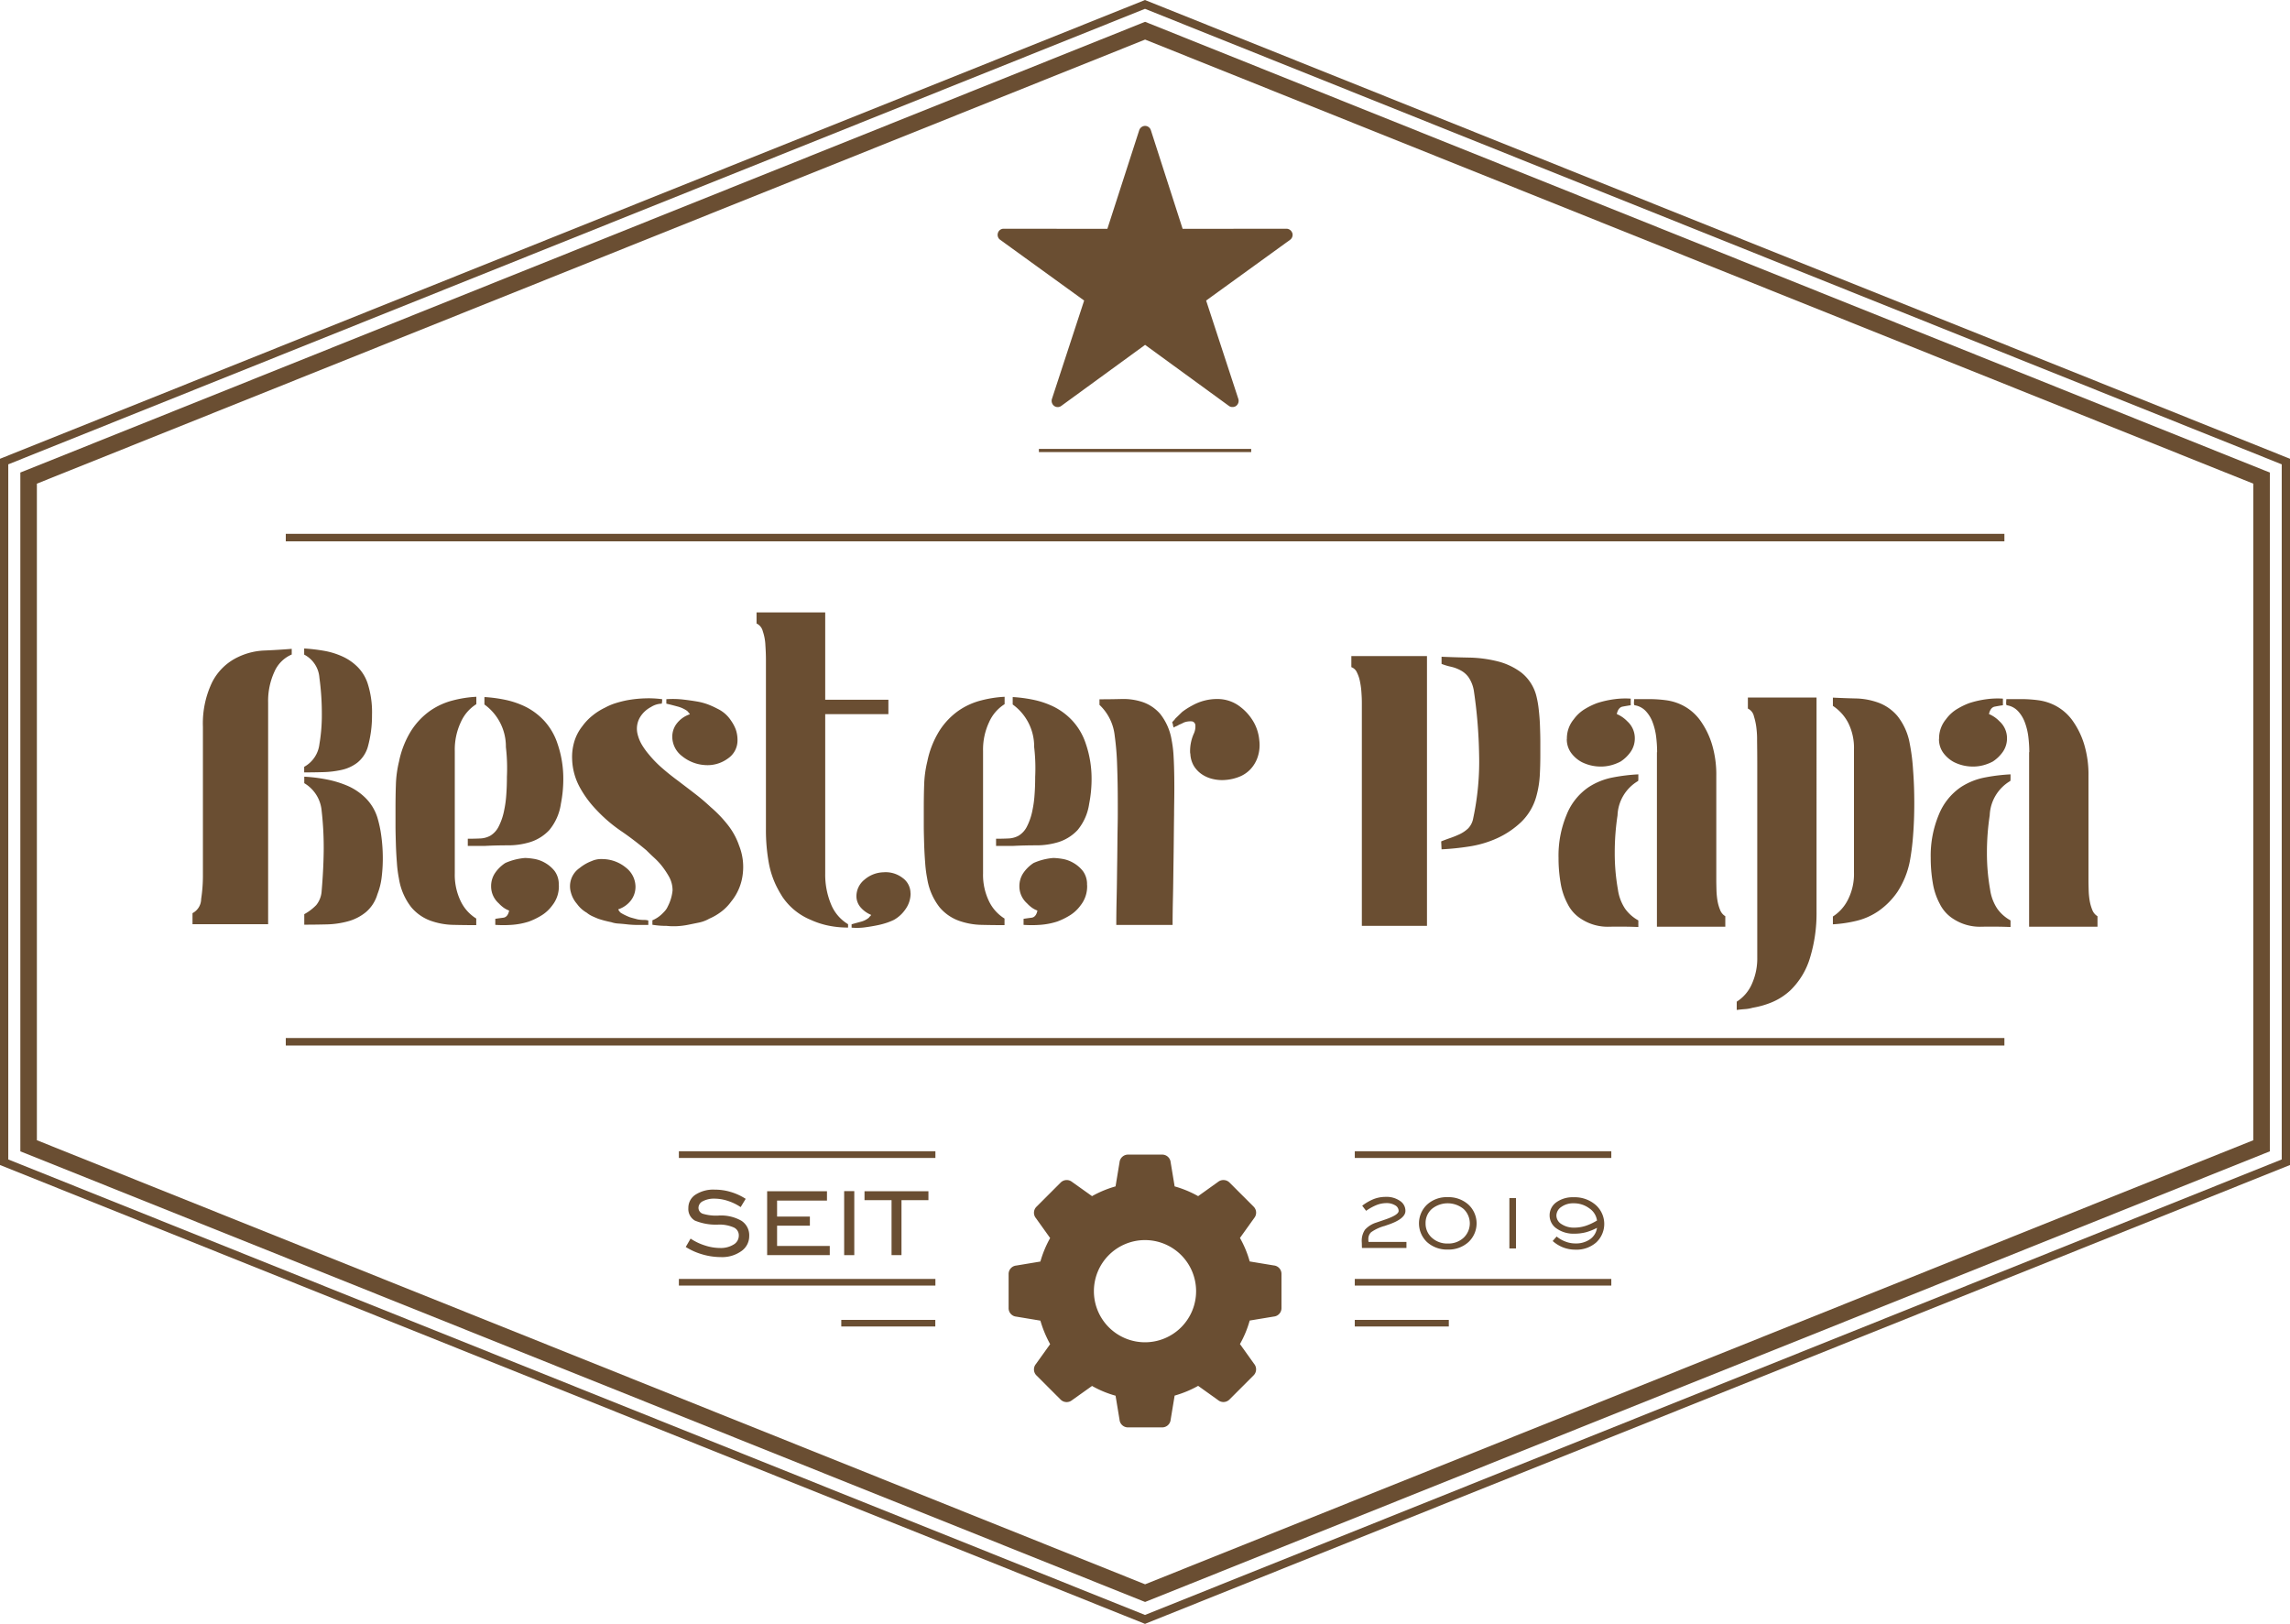 <svg xmlns="http://www.w3.org/2000/svg" width="246.48" height="174.79" viewBox="0 0 246.48 174.79">
  <g id="Ebene_x0020_1" transform="translate(0.01)">
    <path id="Pfad_264" data-name="Pfad 264" d="M30.75,57.46H215.73v.81H30.75Z" fill="#6a4e32"/>
    <path id="Pfad_265" data-name="Pfad 265" d="M30.75,111.73H215.73v.81H30.75Z" fill="#6a4e32"/>
    <path id="Pfad_266" data-name="Pfad 266" d="M111.81,48.66h22.85v-.34H111.81Z" fill="#6a4e32"/>
    <path id="Pfad_267" data-name="Pfad 267" d="M139.08,25.08a.663.663,0,0,0-.63-.46l-11.17.01-3.42-10.62a.664.664,0,0,0-.62-.46.686.686,0,0,0-.63.46l-3.43,10.62-11.15-.01a.634.634,0,0,0-.63.46.65.65,0,0,0,.24.73l9.04,6.54-3.47,10.6a.686.686,0,0,0,.24.74.645.645,0,0,0,.77,0l9.02-6.57,9.02,6.57a.625.625,0,0,0,.39.12.64.64,0,0,0,.39-.12.686.686,0,0,0,.24-.74l-3.47-10.6,9.04-6.54a.671.671,0,0,0,.24-.73Z" fill="#6a4e32" fill-rule="evenodd"/>
    <path id="Pfad_268" data-name="Pfad 268" d="M123.4.07l122.79,49.2.28.11V125.4l-.28.11L123.4,174.72l-.17.07-.17-.07L.27,125.51l-.28-.11V49.38l.28-.11L123.06.07l.17-.07.17.07ZM245.58,49.98h0L123.23.95.88,49.98V124.8l122.35,49.03L245.58,124.8V49.98Z" fill="#6a4e32"/>
    <path id="Pfad_269" data-name="Pfad 269" d="M123.57,2.48,243.74,50.64l.56.22v73.07l-.56.22L123.57,172.3l-.33.13-.33-.13L2.74,124.15l-.56-.22V50.86l.56-.22L122.91,2.48l.33-.13.33.13ZM242.52,52.06h0L123.24,4.26,3.96,52.06v70.67l119.28,47.8,119.28-47.8V52.06Z" fill="#6a4e32"/>
    <path id="Pfad_270" data-name="Pfad 270" d="M31.39,70.45a3.553,3.553,0,0,0-1.87,1.87,7.5,7.5,0,0,0-.67,3.3V99.48H20.71V98.29a1.728,1.728,0,0,0,.93-1.52,16.522,16.522,0,0,0,.19-2.41V78.23a10.225,10.225,0,0,1,.99-4.79,5.975,5.975,0,0,1,2.78-2.71,7.212,7.212,0,0,1,2.84-.71c.97-.04,1.95-.1,2.95-.18v.6ZM32.73,83.6a17.151,17.151,0,0,1,2.43.3,11.017,11.017,0,0,1,2.3.71,6.332,6.332,0,0,1,1.9,1.31A5.133,5.133,0,0,1,40.61,88a12.572,12.572,0,0,1,.41,1.9,17.5,17.5,0,0,1,.17,2.2,16.493,16.493,0,0,1-.11,2.23,7.376,7.376,0,0,1-.47,1.93,3.991,3.991,0,0,1-1.25,1.93,5.147,5.147,0,0,1-1.92.98,9.468,9.468,0,0,1-2.31.33c-.82.02-1.62.03-2.39.03V98.4a5.423,5.423,0,0,0,1.29-.98,2.659,2.659,0,0,0,.58-1.52c.12-1.39.2-2.8.22-4.22a34.76,34.76,0,0,0-.22-4.4,3.826,3.826,0,0,0-1.87-2.98v-.71Zm0-13.8a19.345,19.345,0,0,1,2.07.24,8.146,8.146,0,0,1,2,.6,5.552,5.552,0,0,1,1.66,1.13,4.515,4.515,0,0,1,1.1,1.79,10.081,10.081,0,0,1,.47,3.39,12.477,12.477,0,0,1-.47,3.51,3.415,3.415,0,0,1-1.12,1.64,4.3,4.3,0,0,1-1.68.77,10.316,10.316,0,0,1-1.98.24c-.7.02-1.38.03-2.05.03v-.6a3.215,3.215,0,0,0,1.64-2.44,18.682,18.682,0,0,0,.26-3.27,28.248,28.248,0,0,0-.26-3.87,3.045,3.045,0,0,0-1.64-2.5v-.65Z" fill="#6a4e32"/>
    <path id="_1" d="M52.15,75.03a15.174,15.174,0,0,1,2.24.3,9.278,9.278,0,0,1,2.22.77,7.03,7.03,0,0,1,1.96,1.49,6.748,6.748,0,0,1,1.42,2.44,11.532,11.532,0,0,1,.63,3.75,13.784,13.784,0,0,1-.26,2.74,5.69,5.69,0,0,1-1.25,2.83,4.8,4.8,0,0,1-2.02,1.28,8.024,8.024,0,0,1-2.43.36c-.86,0-1.67.02-2.45.06H50.34v-.77c.47,0,.91-.01,1.33-.03a2.465,2.465,0,0,0,1.1-.3,2.41,2.41,0,0,0,.86-.92,6.613,6.613,0,0,0,.63-1.84,11.414,11.414,0,0,0,.22-1.61c.05-.63.07-1.29.07-1.96a19.615,19.615,0,0,0-.11-3.21,5.563,5.563,0,0,0-2.31-4.58v-.77Zm-.9.77a4.385,4.385,0,0,0-1.66,1.93,6.959,6.959,0,0,0-.65,3.12V94a6.522,6.522,0,0,0,.65,3.03,4.473,4.473,0,0,0,1.66,1.84v.71c-.8,0-1.62-.01-2.48-.03a7.705,7.705,0,0,1-2.45-.45,4.909,4.909,0,0,1-2.05-1.43,6.687,6.687,0,0,1-1.34-3.09,13.413,13.413,0,0,1-.22-1.7c-.05-.65-.09-1.33-.11-2.02s-.04-1.37-.04-2.02v-1.7c0-.91.01-1.8.04-2.65a12.031,12.031,0,0,1,.34-2.53,9.958,9.958,0,0,1,1.34-3.36,7.746,7.746,0,0,1,2.03-2.11,7.6,7.6,0,0,1,2.43-1.1A12.646,12.646,0,0,1,51.26,75v.77Zm8.89,19.46a3.285,3.285,0,0,1-.71,2.2,4.061,4.061,0,0,1-1.25,1.13,7.59,7.59,0,0,1-1.25.6,7.7,7.7,0,0,1-1.89.36,12.606,12.606,0,0,1-1.74,0V98.9c.25-.04.54-.08.86-.12s.54-.3.63-.77a2.465,2.465,0,0,1-.62-.33,3.631,3.631,0,0,1-.5-.45,2.441,2.441,0,0,1-.82-1.84,2.523,2.523,0,0,1,.41-1.4,3.919,3.919,0,0,1,1.12-1.1,6.518,6.518,0,0,1,2.13-.54,6.926,6.926,0,0,1,.91.09,3.5,3.5,0,0,1,1.21.42,3.56,3.56,0,0,1,1.05.89,2.372,2.372,0,0,1,.45,1.52Z" fill="#6a4e32"/>
    <path id="_2" d="M70.18,99.07a3.321,3.321,0,0,0,1.08-.71c.12-.12.24-.24.34-.36a1.754,1.754,0,0,0,.26-.42,4.806,4.806,0,0,0,.52-1.73,3.025,3.025,0,0,0-.35-1.43,9.1,9.1,0,0,0-.88-1.31,8.009,8.009,0,0,0-.8-.83c-.26-.24-.53-.5-.8-.77-.9-.75-1.81-1.45-2.74-2.08a15.841,15.841,0,0,1-2.63-2.26,11.362,11.362,0,0,1-1.81-2.47,6.756,6.756,0,0,1-.8-3,5.773,5.773,0,0,1,.21-1.79,4.9,4.9,0,0,1,.88-1.73,5.955,5.955,0,0,1,1.18-1.22,6.765,6.765,0,0,1,1.29-.8,6.274,6.274,0,0,1,1.14-.48,11.992,11.992,0,0,1,1.18-.3,12.907,12.907,0,0,1,1.96-.21,10.976,10.976,0,0,1,1.85.09,2.093,2.093,0,0,1-.04.48,2.265,2.265,0,0,0-1.16.36,3.018,3.018,0,0,0-1.18,1.1,2.418,2.418,0,0,0-.28,1.76,4.166,4.166,0,0,0,.47,1.19,7.937,7.937,0,0,0,.77,1.07,12.02,12.02,0,0,0,1.46,1.49c.55.48,1.12.93,1.72,1.37.57.44,1.16.88,1.75,1.34a21.74,21.74,0,0,1,1.72,1.46,13.432,13.432,0,0,1,1.85,1.93,7.581,7.581,0,0,1,1.21,2.23,6.2,6.2,0,0,1,.39,3,5.685,5.685,0,0,1-1.25,3,5.132,5.132,0,0,1-1.08,1.1,6.013,6.013,0,0,1-1.27.74,3.786,3.786,0,0,1-1.1.42c-.39.08-.78.16-1.18.24a8.106,8.106,0,0,1-1.18.15,7.175,7.175,0,0,1-1.14-.03c-.27,0-.54-.01-.78-.03s-.5-.05-.75-.09v-.48Zm-5.3-6.6a4.011,4.011,0,0,1,2.48.92,2.628,2.628,0,0,1,1.03,2.05,2.411,2.411,0,0,1-.5,1.49,2.853,2.853,0,0,1-1.36.95,1.071,1.071,0,0,0,.26.36,4.137,4.137,0,0,0,.43.24q.24.12.54.24c.12.04.26.08.41.12l.45.12a3.657,3.657,0,0,0,.65.06,1.659,1.659,0,0,1,.5.06v.48h-1.1a10.6,10.6,0,0,1-1.14-.06c-.35-.04-.67-.07-.97-.09a2.843,2.843,0,0,1-.78-.15,11.829,11.829,0,0,1-1.38-.36q-.3-.12-.63-.27a2.752,2.752,0,0,1-.63-.39,3.3,3.3,0,0,1-1.05-.95,3.043,3.043,0,0,1-.65-1.22,2.383,2.383,0,0,1,.95-2.65,4.638,4.638,0,0,1,1.29-.74,2.557,2.557,0,0,1,1.21-.21ZM79.37,79.68a2.343,2.343,0,0,1-1.03,1.96,3.7,3.7,0,0,1-2.48.71,4.318,4.318,0,0,1-2.48-.98,2.628,2.628,0,0,1-1.03-2.05,2.313,2.313,0,0,1,.52-1.49,2.961,2.961,0,0,1,1.38-.95,2.749,2.749,0,0,0-.3-.36,3.259,3.259,0,0,0-1.06-.48c-.44-.12-.83-.22-1.18-.3v-.48a9.967,9.967,0,0,1,1.74.03c.54.06,1.04.13,1.51.21a6.47,6.47,0,0,1,1.25.33,9.159,9.159,0,0,1,.99.45,3.6,3.6,0,0,1,1.49,1.31,4.262,4.262,0,0,1,.49.92,3.439,3.439,0,0,1,.19,1.16Z" fill="#6a4e32"/>
    <path id="_3" d="M91.28,99.84a10.412,10.412,0,0,1-1.98-.18,8.833,8.833,0,0,1-2.05-.65,6.793,6.793,0,0,1-3.06-2.5c-.12-.2-.24-.39-.34-.57s-.2-.37-.3-.57a9.6,9.6,0,0,1-.78-2.32,19.679,19.679,0,0,1-.34-3.81V70.98c0-.44-.02-.95-.06-1.55a5.27,5.27,0,0,0-.28-1.49,1.241,1.241,0,0,0-.67-.83V65.92h7.39v9.4h6.8v1.55h-6.8v17.2a8.289,8.289,0,0,0,.63,3.27,4.453,4.453,0,0,0,1.83,2.14v.36ZM98,96.15a2.929,2.929,0,0,1-.56,1.73,3.7,3.7,0,0,1-1.23,1.13,7,7,0,0,1-.82.33,8.821,8.821,0,0,1-1.05.27c-.4.08-.82.15-1.27.21a6.67,6.67,0,0,1-1.42.03v-.36c.27-.08.6-.17.97-.27a2.24,2.24,0,0,0,.9-.45.4.4,0,0,1,.13-.15.215.215,0,0,0,.09-.15,2.957,2.957,0,0,1-1.14-.83,1.835,1.835,0,0,1-.43-1.19,2.287,2.287,0,0,1,.86-1.76,3.269,3.269,0,0,1,2.05-.8,2.991,2.991,0,0,1,2.05.6,2.022,2.022,0,0,1,.86,1.67Z" fill="#6a4e32"/>
    <path id="_4" d="M109.01,75.03a15.174,15.174,0,0,1,2.24.3,9.278,9.278,0,0,1,2.22.77,7.03,7.03,0,0,1,1.96,1.49,6.748,6.748,0,0,1,1.42,2.44,11.532,11.532,0,0,1,.63,3.75,13.783,13.783,0,0,1-.26,2.74,5.69,5.69,0,0,1-1.25,2.83,4.8,4.8,0,0,1-2.02,1.28,8.024,8.024,0,0,1-2.43.36c-.86,0-1.67.02-2.45.06H107.2v-.77c.47,0,.91-.01,1.33-.03a2.465,2.465,0,0,0,1.1-.3,2.41,2.41,0,0,0,.86-.92,6.613,6.613,0,0,0,.63-1.84,11.414,11.414,0,0,0,.22-1.61c.05-.63.07-1.29.07-1.96a19.614,19.614,0,0,0-.11-3.21,5.563,5.563,0,0,0-2.31-4.58v-.77Zm-.9.77a4.385,4.385,0,0,0-1.66,1.93,6.959,6.959,0,0,0-.65,3.12V94a6.522,6.522,0,0,0,.65,3.03,4.473,4.473,0,0,0,1.66,1.84v.71c-.8,0-1.62-.01-2.48-.03a7.705,7.705,0,0,1-2.45-.45,4.909,4.909,0,0,1-2.05-1.43,6.687,6.687,0,0,1-1.34-3.09,13.413,13.413,0,0,1-.22-1.7c-.05-.65-.09-1.33-.11-2.02s-.04-1.37-.04-2.02v-1.7c0-.91.01-1.8.04-2.65a12.031,12.031,0,0,1,.34-2.53,9.958,9.958,0,0,1,1.34-3.36,7.746,7.746,0,0,1,2.03-2.11,7.6,7.6,0,0,1,2.43-1.1,12.646,12.646,0,0,1,2.52-.39v.77ZM117,95.26a3.285,3.285,0,0,1-.71,2.2,4.061,4.061,0,0,1-1.25,1.13,7.59,7.59,0,0,1-1.25.6,7.7,7.7,0,0,1-1.89.36,12.606,12.606,0,0,1-1.74,0V98.9c.25-.04.54-.08.86-.12s.54-.3.63-.77a2.465,2.465,0,0,1-.62-.33,3.63,3.63,0,0,1-.5-.45,2.441,2.441,0,0,1-.82-1.84,2.523,2.523,0,0,1,.41-1.4,3.919,3.919,0,0,1,1.12-1.1,6.518,6.518,0,0,1,2.13-.54,6.926,6.926,0,0,1,.91.09,3.5,3.5,0,0,1,1.21.42,3.56,3.56,0,0,1,1.05.89,2.372,2.372,0,0,1,.45,1.52Z" fill="#6a4e32"/>
    <path id="_5" d="M128.09,81.1a4.641,4.641,0,0,1,.37-2.08,1.871,1.871,0,0,0,.19-.98.451.451,0,0,0-.34-.39,1.982,1.982,0,0,0-.9.12c-.07.04-.16.08-.24.12s-.18.08-.28.12a1.325,1.325,0,0,1-.28.15,1.324,1.324,0,0,0-.28.15.618.618,0,0,1-.09-.27.618.618,0,0,0-.09-.27,1.2,1.2,0,0,1,.17-.21,1.2,1.2,0,0,0,.17-.21c.12-.12.25-.24.37-.36s.25-.24.37-.36a7.721,7.721,0,0,1,1.12-.71,5.447,5.447,0,0,1,2.73-.68,3.972,3.972,0,0,1,2.43.86,5.484,5.484,0,0,1,1.46,1.7,4.851,4.851,0,0,1,.56,1.87,4.093,4.093,0,0,1-.17,1.81,3.574,3.574,0,0,1-.8,1.34,3.366,3.366,0,0,1-1.21.8,5.031,5.031,0,0,1-1.44.33,4.31,4.31,0,0,1-1.34-.09,3.535,3.535,0,0,1-1.21-.51,2.974,2.974,0,0,1-.88-.92,2.838,2.838,0,0,1-.37-1.34Zm-7.95,18.45c0-.71.01-1.73.04-3.03s.04-2.61.06-3.9.02-2.42.04-3.39.02-1.48.02-1.52V86.46c0-1.39-.02-2.75-.07-4.08a29.381,29.381,0,0,0-.26-3.18,5.323,5.323,0,0,0-1.64-3.33v-.6q1.155,0,2.37-.03a6.561,6.561,0,0,1,2.28.33,4.368,4.368,0,0,1,1.89,1.28,6.118,6.118,0,0,1,1.23,2.83,12.269,12.269,0,0,1,.21,1.79c.04.71.06,1.45.07,2.2s.01,1.5,0,2.23-.02,1.34-.02,1.81c0,.04-.01.56-.02,1.55s-.02,2.13-.04,3.42-.03,2.59-.06,3.9-.04,2.3-.04,2.98h-6.05Z" fill="#6a4e32"/>
    <path id="_6" d="M146.57,99.66V75.68c0-.32-.01-.67-.04-1.07a8.069,8.069,0,0,0-.15-1.19,3.738,3.738,0,0,0-.34-1.04,1.038,1.038,0,0,0-.6-.57V70.62h8.14V99.66h-7.02Zm8.55-9.1c.3-.12.62-.24.97-.36a10.113,10.113,0,0,0,1.03-.42,3.519,3.519,0,0,0,.9-.62,2.114,2.114,0,0,0,.54-1.1,29.179,29.179,0,0,0,.63-6.87,52.4,52.4,0,0,0-.56-6.81,3.62,3.62,0,0,0-.56-1.46,2.468,2.468,0,0,0-.88-.77,4.033,4.033,0,0,0-1.05-.39,6.41,6.41,0,0,1-.99-.3v-.77c.9.04,1.87.07,2.93.09a13.674,13.674,0,0,1,3.04.39,7.119,7.119,0,0,1,2.61,1.22,4.686,4.686,0,0,1,1.64,2.59,10.623,10.623,0,0,1,.24,1.4c.06.54.11,1.1.13,1.7s.04,1.18.04,1.76V81.3c0,.75-.02,1.49-.06,2.2a10.614,10.614,0,0,1-.35,2.14,6.1,6.1,0,0,1-1.64,2.83,9.443,9.443,0,0,1-2.61,1.76,11.431,11.431,0,0,1-3.04.89,28.018,28.018,0,0,1-2.93.3l-.04-.83Z" fill="#6a4e32"/>
    <path id="_7" d="M178.35,80.98a13.845,13.845,0,0,0-.11-1.73,6.768,6.768,0,0,0-.39-1.55,3.56,3.56,0,0,0-.75-1.19,2.061,2.061,0,0,0-1.18-.6q-.075-.06-.06-.33c.01-.18.02-.29.02-.33h1.62a13.833,13.833,0,0,1,1.8.12,5.555,5.555,0,0,1,1.98.65,5.31,5.31,0,0,1,1.75,1.58,8.824,8.824,0,0,1,1.22,2.5,11.261,11.261,0,0,1,.47,3.42V94.76c0,.32.01.67.02,1.07a8.015,8.015,0,0,0,.11,1.13,4.678,4.678,0,0,0,.28.98,1.357,1.357,0,0,0,.56.68v1.13h-7.36V80.95Zm-9.71-1.43a3.212,3.212,0,0,1,.75-2.14,4.061,4.061,0,0,1,1.25-1.13,7.59,7.59,0,0,1,1.25-.6,10.288,10.288,0,0,1,1.87-.42,8.732,8.732,0,0,1,1.75-.06v.71c-.27.04-.57.09-.88.15s-.52.33-.62.8a3.361,3.361,0,0,1,1.12.77,2.441,2.441,0,0,1,.82,1.84,2.523,2.523,0,0,1-.41,1.4,3.919,3.919,0,0,1-1.12,1.1,4.862,4.862,0,0,1-.99.39,4.241,4.241,0,0,1-1.14.15,4.542,4.542,0,0,1-2.05-.48,3.424,3.424,0,0,1-1.18-1.04,2.488,2.488,0,0,1-.43-1.46Zm5.45,8.21a26.6,26.6,0,0,0-.3,4.02,22.192,22.192,0,0,0,.34,3.96,4.974,4.974,0,0,0,.78,2.08,4.279,4.279,0,0,0,1.42,1.25v.71c-1-.04-2.04-.05-3.14-.03a5.215,5.215,0,0,1-2.95-.8,4.026,4.026,0,0,1-1.53-1.67,7.152,7.152,0,0,1-.75-2.26,15.805,15.805,0,0,1-.22-2.68,11.412,11.412,0,0,1,.88-4.67,6.471,6.471,0,0,1,2.37-2.95,7.225,7.225,0,0,1,2.61-1.04,19.316,19.316,0,0,1,2.73-.33v.42c0,.2-.01.3-.04.3A4.494,4.494,0,0,0,174.09,87.76Z" fill="#6a4e32"/>
    <path id="_8" d="M197.27,98.65a4.569,4.569,0,0,0,1.62-1.81,6.123,6.123,0,0,0,.65-2.95V80.68a6.026,6.026,0,0,0-.63-2.89,4.883,4.883,0,0,0-1.64-1.81v-.89q1.2.06,2.46.09a7.584,7.584,0,0,1,2.43.45,4.909,4.909,0,0,1,2.05,1.43,6.624,6.624,0,0,1,1.34,3.03,21.147,21.147,0,0,1,.35,2.8c.09,1.15.13,2.33.13,3.54s-.04,2.38-.13,3.51a25.447,25.447,0,0,1-.35,2.77,9.292,9.292,0,0,1-1.34,3.3,8.078,8.078,0,0,1-2.03,2.05,7.115,7.115,0,0,1-2.43,1.07,14.135,14.135,0,0,1-2.48.36v-.83Zm-10.34,9.16a4.275,4.275,0,0,0,1.62-1.9,6.673,6.673,0,0,0,.58-2.86V82.37c0-1.05-.01-1.93-.02-2.65a9.482,9.482,0,0,0-.06-1.25,6.793,6.793,0,0,0-.28-1.37,1.194,1.194,0,0,0-.65-.83V75.08h7.39V98.17a16.255,16.255,0,0,1-.69,4.88,8.1,8.1,0,0,1-2.15,3.57,6.805,6.805,0,0,1-1.94,1.25,9.436,9.436,0,0,1-2.09.6,3.89,3.89,0,0,1-.84.15c-.29.02-.58.05-.88.09v-.89Z" fill="#6a4e32"/>
    <path id="_9" d="M218.41,80.98a13.845,13.845,0,0,0-.11-1.73,6.768,6.768,0,0,0-.39-1.55,3.56,3.56,0,0,0-.75-1.19,2.061,2.061,0,0,0-1.18-.6q-.075-.06-.06-.33c.01-.18.02-.29.02-.33h1.62a13.95,13.95,0,0,1,1.8.12,5.555,5.555,0,0,1,1.98.65,5.31,5.31,0,0,1,1.75,1.58,8.824,8.824,0,0,1,1.22,2.5,11.261,11.261,0,0,1,.47,3.42V94.76c0,.32.01.67.02,1.07a8.015,8.015,0,0,0,.11,1.13,4.678,4.678,0,0,0,.28.98,1.357,1.357,0,0,0,.56.68v1.13h-7.36V80.95Zm-9.71-1.43a3.212,3.212,0,0,1,.75-2.14,4.061,4.061,0,0,1,1.25-1.13,7.59,7.59,0,0,1,1.25-.6,10.288,10.288,0,0,1,1.87-.42,8.732,8.732,0,0,1,1.75-.06v.71c-.27.04-.57.09-.88.15s-.52.33-.62.8a3.361,3.361,0,0,1,1.12.77,2.441,2.441,0,0,1,.82,1.84,2.523,2.523,0,0,1-.41,1.4,3.919,3.919,0,0,1-1.12,1.1,4.862,4.862,0,0,1-.99.39,4.241,4.241,0,0,1-1.14.15,4.542,4.542,0,0,1-2.05-.48,3.424,3.424,0,0,1-1.18-1.04,2.488,2.488,0,0,1-.43-1.46Zm5.45,8.21a26.6,26.6,0,0,0-.3,4.02,22.192,22.192,0,0,0,.34,3.96,4.974,4.974,0,0,0,.78,2.08,4.279,4.279,0,0,0,1.42,1.25v.71c-1-.04-2.04-.05-3.14-.03a5.215,5.215,0,0,1-2.95-.8,4.026,4.026,0,0,1-1.53-1.67,7.152,7.152,0,0,1-.75-2.26,15.805,15.805,0,0,1-.22-2.68,11.412,11.412,0,0,1,.88-4.67,6.535,6.535,0,0,1,2.37-2.95,7.225,7.225,0,0,1,2.61-1.04,19.316,19.316,0,0,1,2.73-.33v.42c0,.2-.01.3-.04.3A4.494,4.494,0,0,0,214.15,87.76Z" fill="#6a4e32"/>
    <path id="_10" d="M31.39,70.45a3.553,3.553,0,0,0-1.87,1.87,7.5,7.5,0,0,0-.67,3.3V99.48H20.71V98.29a1.728,1.728,0,0,0,.93-1.52,16.522,16.522,0,0,0,.19-2.41V78.23a10.225,10.225,0,0,1,.99-4.79,5.975,5.975,0,0,1,2.78-2.71,7.212,7.212,0,0,1,2.84-.71c.97-.04,1.95-.1,2.95-.18v.6ZM32.73,83.6a17.151,17.151,0,0,1,2.43.3,11.017,11.017,0,0,1,2.3.71,6.332,6.332,0,0,1,1.9,1.31A5.133,5.133,0,0,1,40.61,88a12.572,12.572,0,0,1,.41,1.9,17.5,17.5,0,0,1,.17,2.2,16.493,16.493,0,0,1-.11,2.23,7.376,7.376,0,0,1-.47,1.93,3.991,3.991,0,0,1-1.25,1.93,5.147,5.147,0,0,1-1.92.98,9.468,9.468,0,0,1-2.31.33c-.82.02-1.62.03-2.39.03V98.4a5.423,5.423,0,0,0,1.29-.98,2.659,2.659,0,0,0,.58-1.52c.12-1.39.2-2.8.22-4.22a34.76,34.76,0,0,0-.22-4.4,3.826,3.826,0,0,0-1.87-2.98v-.71Zm0-13.8a19.345,19.345,0,0,1,2.07.24,8.146,8.146,0,0,1,2,.6,5.552,5.552,0,0,1,1.66,1.13,4.515,4.515,0,0,1,1.1,1.79,10.081,10.081,0,0,1,.47,3.39,12.477,12.477,0,0,1-.47,3.51,3.415,3.415,0,0,1-1.12,1.64,4.3,4.3,0,0,1-1.68.77,10.316,10.316,0,0,1-1.98.24c-.7.02-1.38.03-2.05.03v-.6a3.215,3.215,0,0,0,1.64-2.44,18.682,18.682,0,0,0,.26-3.27,28.248,28.248,0,0,0-.26-3.87,3.045,3.045,0,0,0-1.64-2.5v-.65Z" fill="none" stroke="#6a4e32" stroke-miterlimit="22.926" stroke-width="0"/>
    <path id="_11" d="M52.15,75.03a15.174,15.174,0,0,1,2.24.3,9.278,9.278,0,0,1,2.22.77,7.03,7.03,0,0,1,1.96,1.49,6.748,6.748,0,0,1,1.42,2.44,11.532,11.532,0,0,1,.63,3.75,13.784,13.784,0,0,1-.26,2.74,5.69,5.69,0,0,1-1.25,2.83,4.8,4.8,0,0,1-2.02,1.28,8.024,8.024,0,0,1-2.43.36c-.86,0-1.67.02-2.45.06H50.34v-.77c.47,0,.91-.01,1.33-.03a2.465,2.465,0,0,0,1.1-.3,2.41,2.41,0,0,0,.86-.92,6.613,6.613,0,0,0,.63-1.84,11.414,11.414,0,0,0,.22-1.61c.05-.63.07-1.29.07-1.96a19.615,19.615,0,0,0-.11-3.21,5.563,5.563,0,0,0-2.31-4.58v-.77Zm-.9.77a4.385,4.385,0,0,0-1.66,1.93,6.959,6.959,0,0,0-.65,3.12V94a6.522,6.522,0,0,0,.65,3.03,4.473,4.473,0,0,0,1.66,1.84v.71c-.8,0-1.62-.01-2.48-.03a7.705,7.705,0,0,1-2.45-.45,4.909,4.909,0,0,1-2.05-1.43,6.687,6.687,0,0,1-1.34-3.09,13.413,13.413,0,0,1-.22-1.7c-.05-.65-.09-1.33-.11-2.02s-.04-1.37-.04-2.02v-1.7c0-.91.01-1.8.04-2.65a12.031,12.031,0,0,1,.34-2.53,9.958,9.958,0,0,1,1.34-3.36,7.746,7.746,0,0,1,2.03-2.11,7.6,7.6,0,0,1,2.43-1.1A12.646,12.646,0,0,1,51.26,75v.77Zm8.89,19.46a3.285,3.285,0,0,1-.71,2.2,4.061,4.061,0,0,1-1.25,1.13,7.59,7.59,0,0,1-1.25.6,7.7,7.7,0,0,1-1.89.36,12.606,12.606,0,0,1-1.74,0V98.9c.25-.04.54-.08.86-.12s.54-.3.63-.77a2.465,2.465,0,0,1-.62-.33,3.631,3.631,0,0,1-.5-.45,2.441,2.441,0,0,1-.82-1.84,2.523,2.523,0,0,1,.41-1.4,3.919,3.919,0,0,1,1.12-1.1,6.518,6.518,0,0,1,2.13-.54,6.926,6.926,0,0,1,.91.09,3.5,3.5,0,0,1,1.21.42,3.56,3.56,0,0,1,1.05.89,2.372,2.372,0,0,1,.45,1.52Z" fill="none" stroke="#6a4e32" stroke-miterlimit="22.926" stroke-width="0"/>
    <path id="_12" d="M70.18,99.07a3.321,3.321,0,0,0,1.08-.71c.12-.12.24-.24.34-.36a1.754,1.754,0,0,0,.26-.42,4.806,4.806,0,0,0,.52-1.73,3.025,3.025,0,0,0-.35-1.43,9.1,9.1,0,0,0-.88-1.31,8.009,8.009,0,0,0-.8-.83c-.26-.24-.53-.5-.8-.77-.9-.75-1.81-1.45-2.74-2.08a15.841,15.841,0,0,1-2.63-2.26,11.362,11.362,0,0,1-1.81-2.47,6.756,6.756,0,0,1-.8-3,5.773,5.773,0,0,1,.21-1.79,4.9,4.9,0,0,1,.88-1.73,5.955,5.955,0,0,1,1.18-1.22,6.765,6.765,0,0,1,1.29-.8,6.274,6.274,0,0,1,1.14-.48,11.992,11.992,0,0,1,1.18-.3,12.907,12.907,0,0,1,1.96-.21,10.976,10.976,0,0,1,1.85.09,2.093,2.093,0,0,1-.04.48,2.265,2.265,0,0,0-1.16.36,3.018,3.018,0,0,0-1.18,1.1,2.418,2.418,0,0,0-.28,1.76,4.166,4.166,0,0,0,.47,1.19,7.937,7.937,0,0,0,.77,1.07,12.02,12.02,0,0,0,1.46,1.49c.55.48,1.12.93,1.72,1.37.57.44,1.16.88,1.75,1.34a21.74,21.74,0,0,1,1.72,1.46,13.432,13.432,0,0,1,1.85,1.93,7.581,7.581,0,0,1,1.21,2.23,6.2,6.2,0,0,1,.39,3,5.685,5.685,0,0,1-1.25,3,5.132,5.132,0,0,1-1.08,1.1,6.013,6.013,0,0,1-1.27.74,3.786,3.786,0,0,1-1.1.42c-.39.08-.78.16-1.18.24a8.106,8.106,0,0,1-1.18.15,7.175,7.175,0,0,1-1.14-.03c-.27,0-.54-.01-.78-.03s-.5-.05-.75-.09v-.48Zm-5.3-6.6a4.011,4.011,0,0,1,2.48.92,2.628,2.628,0,0,1,1.03,2.05,2.411,2.411,0,0,1-.5,1.49,2.853,2.853,0,0,1-1.36.95,1.071,1.071,0,0,0,.26.36,4.137,4.137,0,0,0,.43.24q.24.12.54.24c.12.04.26.08.41.12l.45.12a3.657,3.657,0,0,0,.65.06,1.659,1.659,0,0,1,.5.06v.48h-1.1a10.6,10.6,0,0,1-1.14-.06c-.35-.04-.67-.07-.97-.09a2.843,2.843,0,0,1-.78-.15,11.829,11.829,0,0,1-1.38-.36q-.3-.12-.63-.27a2.752,2.752,0,0,1-.63-.39,3.3,3.3,0,0,1-1.05-.95,3.043,3.043,0,0,1-.65-1.22,2.383,2.383,0,0,1,.95-2.65,4.638,4.638,0,0,1,1.29-.74,2.557,2.557,0,0,1,1.21-.21ZM79.37,79.68a2.343,2.343,0,0,1-1.03,1.96,3.7,3.7,0,0,1-2.48.71,4.318,4.318,0,0,1-2.48-.98,2.628,2.628,0,0,1-1.03-2.05,2.313,2.313,0,0,1,.52-1.49,2.961,2.961,0,0,1,1.38-.95,2.749,2.749,0,0,0-.3-.36,3.259,3.259,0,0,0-1.06-.48c-.44-.12-.83-.22-1.18-.3v-.48a9.967,9.967,0,0,1,1.74.03c.54.06,1.04.13,1.51.21a6.47,6.47,0,0,1,1.25.33,9.159,9.159,0,0,1,.99.45,3.6,3.6,0,0,1,1.49,1.31,4.262,4.262,0,0,1,.49.92,3.439,3.439,0,0,1,.19,1.16Z" fill="none" stroke="#6a4e32" stroke-miterlimit="22.926" stroke-width="0"/>
    <path id="_13" d="M91.28,99.84a10.412,10.412,0,0,1-1.98-.18,8.833,8.833,0,0,1-2.05-.65,6.793,6.793,0,0,1-3.06-2.5c-.12-.2-.24-.39-.34-.57s-.2-.37-.3-.57a9.6,9.6,0,0,1-.78-2.32,19.679,19.679,0,0,1-.34-3.81V70.98c0-.44-.02-.95-.06-1.55a5.27,5.27,0,0,0-.28-1.49,1.241,1.241,0,0,0-.67-.83V65.92h7.39v9.4h6.8v1.55h-6.8v17.2a8.289,8.289,0,0,0,.63,3.27,4.453,4.453,0,0,0,1.83,2.14v.36ZM98,96.15a2.929,2.929,0,0,1-.56,1.73,3.7,3.7,0,0,1-1.23,1.13,7,7,0,0,1-.82.33,8.821,8.821,0,0,1-1.05.27c-.4.08-.82.15-1.27.21a6.67,6.67,0,0,1-1.42.03v-.36c.27-.08.6-.17.97-.27a2.24,2.24,0,0,0,.9-.45.4.4,0,0,1,.13-.15.215.215,0,0,0,.09-.15,2.957,2.957,0,0,1-1.14-.83,1.835,1.835,0,0,1-.43-1.19,2.287,2.287,0,0,1,.86-1.76,3.269,3.269,0,0,1,2.05-.8,2.991,2.991,0,0,1,2.05.6,2.022,2.022,0,0,1,.86,1.67Z" fill="none" stroke="#6a4e32" stroke-miterlimit="22.926" stroke-width="0"/>
    <path id="_14" d="M109.01,75.03a15.174,15.174,0,0,1,2.24.3,9.278,9.278,0,0,1,2.22.77,7.03,7.03,0,0,1,1.96,1.49,6.748,6.748,0,0,1,1.42,2.44,11.532,11.532,0,0,1,.63,3.75,13.783,13.783,0,0,1-.26,2.74,5.69,5.69,0,0,1-1.25,2.83,4.8,4.8,0,0,1-2.02,1.28,8.024,8.024,0,0,1-2.43.36c-.86,0-1.67.02-2.45.06H107.2v-.77c.47,0,.91-.01,1.33-.03a2.465,2.465,0,0,0,1.1-.3,2.41,2.41,0,0,0,.86-.92,6.613,6.613,0,0,0,.63-1.84,11.414,11.414,0,0,0,.22-1.61c.05-.63.07-1.29.07-1.96a19.614,19.614,0,0,0-.11-3.21,5.563,5.563,0,0,0-2.31-4.58v-.77Zm-.9.77a4.385,4.385,0,0,0-1.66,1.93,6.959,6.959,0,0,0-.65,3.12V94a6.522,6.522,0,0,0,.65,3.03,4.473,4.473,0,0,0,1.66,1.84v.71c-.8,0-1.62-.01-2.48-.03a7.705,7.705,0,0,1-2.45-.45,4.909,4.909,0,0,1-2.05-1.43,6.687,6.687,0,0,1-1.34-3.09,13.413,13.413,0,0,1-.22-1.7c-.05-.65-.09-1.33-.11-2.02s-.04-1.37-.04-2.02v-1.7c0-.91.01-1.8.04-2.65a12.031,12.031,0,0,1,.34-2.53,9.958,9.958,0,0,1,1.34-3.36,7.746,7.746,0,0,1,2.03-2.11,7.6,7.6,0,0,1,2.43-1.1,12.646,12.646,0,0,1,2.52-.39v.77ZM117,95.26a3.285,3.285,0,0,1-.71,2.2,4.061,4.061,0,0,1-1.25,1.13,7.59,7.59,0,0,1-1.25.6,7.7,7.7,0,0,1-1.89.36,12.606,12.606,0,0,1-1.74,0V98.9c.25-.04.54-.08.86-.12s.54-.3.63-.77a2.465,2.465,0,0,1-.62-.33,3.63,3.63,0,0,1-.5-.45,2.441,2.441,0,0,1-.82-1.84,2.523,2.523,0,0,1,.41-1.4,3.919,3.919,0,0,1,1.12-1.1,6.518,6.518,0,0,1,2.13-.54,6.926,6.926,0,0,1,.91.09,3.5,3.5,0,0,1,1.21.42,3.56,3.56,0,0,1,1.05.89,2.372,2.372,0,0,1,.45,1.52Z" fill="none" stroke="#6a4e32" stroke-miterlimit="22.926" stroke-width="0"/>
    <path id="_15" d="M128.09,81.1a4.641,4.641,0,0,1,.37-2.08,1.871,1.871,0,0,0,.19-.98.451.451,0,0,0-.34-.39,1.982,1.982,0,0,0-.9.12c-.07.04-.16.08-.24.12s-.18.08-.28.12a1.325,1.325,0,0,1-.28.15,1.324,1.324,0,0,0-.28.15.618.618,0,0,1-.09-.27.618.618,0,0,0-.09-.27,1.2,1.2,0,0,1,.17-.21,1.2,1.2,0,0,0,.17-.21c.12-.12.25-.24.37-.36s.25-.24.37-.36a7.721,7.721,0,0,1,1.12-.71,5.447,5.447,0,0,1,2.73-.68,3.972,3.972,0,0,1,2.43.86,5.484,5.484,0,0,1,1.46,1.7,4.851,4.851,0,0,1,.56,1.87,4.093,4.093,0,0,1-.17,1.81,3.574,3.574,0,0,1-.8,1.34,3.366,3.366,0,0,1-1.21.8,5.031,5.031,0,0,1-1.44.33,4.31,4.31,0,0,1-1.34-.09,3.535,3.535,0,0,1-1.21-.51,2.974,2.974,0,0,1-.88-.92,2.838,2.838,0,0,1-.37-1.34Zm-7.95,18.45c0-.71.01-1.73.04-3.03s.04-2.61.06-3.9.02-2.42.04-3.39.02-1.48.02-1.52V86.46c0-1.39-.02-2.75-.07-4.08a29.381,29.381,0,0,0-.26-3.18,5.323,5.323,0,0,0-1.64-3.33v-.6q1.155,0,2.37-.03a6.561,6.561,0,0,1,2.28.33,4.368,4.368,0,0,1,1.89,1.28,6.118,6.118,0,0,1,1.23,2.83,12.269,12.269,0,0,1,.21,1.79c.04.71.06,1.45.07,2.2s.01,1.5,0,2.23-.02,1.34-.02,1.81c0,.04-.01.56-.02,1.55s-.02,2.13-.04,3.42-.03,2.59-.06,3.9-.04,2.3-.04,2.98h-6.05Z" fill="none" stroke="#6a4e32" stroke-miterlimit="22.926" stroke-width="0"/>
    <path id="_16" d="M146.57,99.66V75.68c0-.32-.01-.67-.04-1.07a8.069,8.069,0,0,0-.15-1.19,3.738,3.738,0,0,0-.34-1.04,1.038,1.038,0,0,0-.6-.57V70.62h8.14V99.66h-7.02Zm8.55-9.1c.3-.12.62-.24.97-.36a10.113,10.113,0,0,0,1.03-.42,3.519,3.519,0,0,0,.9-.62,2.114,2.114,0,0,0,.54-1.1,29.179,29.179,0,0,0,.63-6.87,52.4,52.4,0,0,0-.56-6.81,3.62,3.62,0,0,0-.56-1.46,2.468,2.468,0,0,0-.88-.77,4.033,4.033,0,0,0-1.05-.39,6.41,6.41,0,0,1-.99-.3v-.77c.9.04,1.87.07,2.93.09a13.674,13.674,0,0,1,3.04.39,7.119,7.119,0,0,1,2.61,1.22,4.686,4.686,0,0,1,1.64,2.59,10.623,10.623,0,0,1,.24,1.4c.06.54.11,1.1.13,1.7s.04,1.18.04,1.76V81.3c0,.75-.02,1.49-.06,2.2a10.614,10.614,0,0,1-.35,2.14,6.1,6.1,0,0,1-1.64,2.83,9.443,9.443,0,0,1-2.61,1.76,11.431,11.431,0,0,1-3.04.89,28.018,28.018,0,0,1-2.93.3l-.04-.83Z" fill="none" stroke="#6a4e32" stroke-miterlimit="22.926" stroke-width="0"/>
    <path id="_17" d="M178.35,80.98a13.845,13.845,0,0,0-.11-1.73,6.768,6.768,0,0,0-.39-1.55,3.56,3.56,0,0,0-.75-1.19,2.061,2.061,0,0,0-1.18-.6q-.075-.06-.06-.33c.01-.18.02-.29.02-.33h1.62a13.833,13.833,0,0,1,1.8.12,5.555,5.555,0,0,1,1.98.65,5.31,5.31,0,0,1,1.75,1.58,8.824,8.824,0,0,1,1.22,2.5,11.261,11.261,0,0,1,.47,3.42V94.76c0,.32.01.67.02,1.07a8.015,8.015,0,0,0,.11,1.13,4.678,4.678,0,0,0,.28.98,1.357,1.357,0,0,0,.56.68v1.13h-7.36V80.95Zm-9.71-1.43a3.212,3.212,0,0,1,.75-2.14,4.061,4.061,0,0,1,1.25-1.13,7.59,7.59,0,0,1,1.25-.6,10.288,10.288,0,0,1,1.87-.42,8.732,8.732,0,0,1,1.75-.06v.71c-.27.04-.57.09-.88.15s-.52.33-.62.8a3.361,3.361,0,0,1,1.12.77,2.441,2.441,0,0,1,.82,1.84,2.523,2.523,0,0,1-.41,1.4,3.919,3.919,0,0,1-1.12,1.1,4.862,4.862,0,0,1-.99.39,4.241,4.241,0,0,1-1.14.15,4.542,4.542,0,0,1-2.05-.48,3.424,3.424,0,0,1-1.18-1.04,2.488,2.488,0,0,1-.43-1.46Zm5.45,8.21a26.6,26.6,0,0,0-.3,4.02,22.192,22.192,0,0,0,.34,3.96,4.974,4.974,0,0,0,.78,2.08,4.279,4.279,0,0,0,1.42,1.25v.71c-1-.04-2.04-.05-3.14-.03a5.215,5.215,0,0,1-2.95-.8,4.026,4.026,0,0,1-1.53-1.67,7.152,7.152,0,0,1-.75-2.26,15.805,15.805,0,0,1-.22-2.68,11.412,11.412,0,0,1,.88-4.67,6.471,6.471,0,0,1,2.37-2.95,7.225,7.225,0,0,1,2.61-1.04,19.316,19.316,0,0,1,2.73-.33v.42c0,.2-.01.3-.04.3A4.494,4.494,0,0,0,174.09,87.76Z" fill="none" stroke="#6a4e32" stroke-miterlimit="22.926" stroke-width="0"/>
    <path id="_18" d="M197.27,98.65a4.569,4.569,0,0,0,1.62-1.81,6.123,6.123,0,0,0,.65-2.95V80.68a6.026,6.026,0,0,0-.63-2.89,4.883,4.883,0,0,0-1.64-1.81v-.89q1.2.06,2.46.09a7.584,7.584,0,0,1,2.43.45,4.909,4.909,0,0,1,2.05,1.43,6.624,6.624,0,0,1,1.34,3.03,21.147,21.147,0,0,1,.35,2.8c.09,1.15.13,2.33.13,3.54s-.04,2.38-.13,3.51a25.447,25.447,0,0,1-.35,2.77,9.292,9.292,0,0,1-1.34,3.3,8.078,8.078,0,0,1-2.03,2.05,7.115,7.115,0,0,1-2.43,1.07,14.135,14.135,0,0,1-2.48.36v-.83Zm-10.34,9.16a4.275,4.275,0,0,0,1.62-1.9,6.673,6.673,0,0,0,.58-2.86V82.37c0-1.05-.01-1.93-.02-2.65a9.482,9.482,0,0,0-.06-1.25,6.793,6.793,0,0,0-.28-1.37,1.194,1.194,0,0,0-.65-.83V75.08h7.39V98.17a16.255,16.255,0,0,1-.69,4.88,8.1,8.1,0,0,1-2.15,3.57,6.805,6.805,0,0,1-1.94,1.25,9.436,9.436,0,0,1-2.09.6,3.89,3.89,0,0,1-.84.15c-.29.02-.58.05-.88.09v-.89Z" fill="none" stroke="#6a4e32" stroke-miterlimit="22.926" stroke-width="0"/>
    <path id="_19" d="M218.41,80.98a13.845,13.845,0,0,0-.11-1.73,6.768,6.768,0,0,0-.39-1.55,3.56,3.56,0,0,0-.75-1.19,2.061,2.061,0,0,0-1.18-.6q-.075-.06-.06-.33c.01-.18.02-.29.02-.33h1.62a13.95,13.95,0,0,1,1.8.12,5.555,5.555,0,0,1,1.98.65,5.31,5.31,0,0,1,1.75,1.58,8.824,8.824,0,0,1,1.22,2.5,11.261,11.261,0,0,1,.47,3.42V94.76c0,.32.01.67.02,1.07a8.015,8.015,0,0,0,.11,1.13,4.678,4.678,0,0,0,.28.98,1.357,1.357,0,0,0,.56.68v1.13h-7.36V80.95Zm-9.71-1.43a3.212,3.212,0,0,1,.75-2.14,4.061,4.061,0,0,1,1.25-1.13,7.59,7.59,0,0,1,1.25-.6,10.288,10.288,0,0,1,1.87-.42,8.732,8.732,0,0,1,1.75-.06v.71c-.27.04-.57.09-.88.15s-.52.33-.62.8a3.361,3.361,0,0,1,1.12.77,2.441,2.441,0,0,1,.82,1.84,2.523,2.523,0,0,1-.41,1.4,3.919,3.919,0,0,1-1.12,1.1,4.862,4.862,0,0,1-.99.39,4.241,4.241,0,0,1-1.14.15,4.542,4.542,0,0,1-2.05-.48,3.424,3.424,0,0,1-1.18-1.04,2.488,2.488,0,0,1-.43-1.46Zm5.45,8.21a26.6,26.6,0,0,0-.3,4.02,22.192,22.192,0,0,0,.34,3.96,4.974,4.974,0,0,0,.78,2.08,4.279,4.279,0,0,0,1.42,1.25v.71c-1-.04-2.04-.05-3.14-.03a5.215,5.215,0,0,1-2.95-.8,4.026,4.026,0,0,1-1.53-1.67,7.152,7.152,0,0,1-.75-2.26,15.805,15.805,0,0,1-.22-2.68,11.412,11.412,0,0,1,.88-4.67,6.535,6.535,0,0,1,2.37-2.95,7.225,7.225,0,0,1,2.61-1.04,19.316,19.316,0,0,1,2.73-.33v.42c0,.2-.01.3-.04.3A4.494,4.494,0,0,0,214.15,87.76Z" fill="none" stroke="#6a4e32" stroke-miterlimit="22.926" stroke-width="0"/>
    <g id="_2377429569504">
      <g id="Gruppe_4" data-name="Gruppe 4">
        <path id="Pfad_271" data-name="Pfad 271" d="M73.06,138.38h27.61v-.72H73.06Zm0-13.74h27.61v-.72H73.06Z" fill="#6a4e32"/>
        <path id="Pfad_272" data-name="Pfad 272" d="M90.54,142.78h10.12v-.71H90.54Z" fill="#6a4e32"/>
      </g>
      <g id="Gruppe_5" data-name="Gruppe 5">
        <path id="Pfad_273" data-name="Pfad 273" d="M145.81,138.38h27.61v-.72H145.81Zm0-13.74h27.61v-.72H145.81Z" fill="#6a4e32"/>
        <path id="Pfad_274" data-name="Pfad 274" d="M145.81,142.78h10.12v-.71H145.81Z" fill="#6a4e32"/>
      </g>
      <path id="Pfad_275" data-name="Pfad 275" d="M120.06,150.23a11.066,11.066,0,0,1-2.53-1.05l-2.15,1.53a.92.92,0,0,1-1.23-.06l-1.3-1.3-1.3-1.3a.909.909,0,0,1-.06-1.23l1.53-2.14a12.263,12.263,0,0,1-1.05-2.53l-2.59-.43a.914.914,0,0,1-.83-.91v-3.68a.913.913,0,0,1,.83-.91l2.59-.43a11.737,11.737,0,0,1,1.05-2.53l-1.53-2.14a.91.91,0,0,1,.06-1.23l1.3-1.3,1.3-1.3a.921.921,0,0,1,1.23-.07l2.15,1.53a11.531,11.531,0,0,1,2.53-1.05l.43-2.6a.92.92,0,0,1,.91-.82h3.68a.912.912,0,0,1,.91.82l.43,2.6a11.45,11.45,0,0,1,2.53,1.05l2.14-1.53a.931.931,0,0,1,1.23.06l1.3,1.3,1.3,1.3a.91.91,0,0,1,.06,1.23l-1.53,2.14a11.255,11.255,0,0,1,1.05,2.53l2.6.43a.912.912,0,0,1,.82.91v3.68a.912.912,0,0,1-.82.91l-2.6.43a11.255,11.255,0,0,1-1.05,2.53l1.53,2.14a.92.92,0,0,1-.06,1.23l-1.3,1.3-1.3,1.3a.91.91,0,0,1-1.23.06l-2.14-1.53a11.737,11.737,0,0,1-2.53,1.05l-.43,2.6a.912.912,0,0,1-.91.82H121.4a.905.905,0,0,1-.91-.82l-.43-2.6Zm3.18-5.75h0a5.5,5.5,0,1,0-5.51-5.5,5.5,5.5,0,0,0,5.51,5.5Z" fill="#6a4e32" fill-rule="evenodd"/>
      <path id="Pfad_276" data-name="Pfad 276" d="M73.8,134.22l.52-.9a5.986,5.986,0,0,0,1.55.74,5.213,5.213,0,0,0,1.6.27,2.618,2.618,0,0,0,1.48-.37,1.105,1.105,0,0,0,.56-.96.925.925,0,0,0-.52-.87,3.835,3.835,0,0,0-1.63-.32,5.9,5.9,0,0,1-2.58-.43,1.445,1.445,0,0,1-.7-1.36,1.68,1.68,0,0,1,.77-1.43,3.529,3.529,0,0,1,2.07-.54,5.868,5.868,0,0,1,1.72.25,6.145,6.145,0,0,1,1.61.74l-.54.89a5.507,5.507,0,0,0-1.38-.67,4.6,4.6,0,0,0-1.42-.24,2.56,2.56,0,0,0-1.26.27.807.807,0,0,0-.48.71.673.673,0,0,0,.48.65,4.923,4.923,0,0,0,1.66.19,4.421,4.421,0,0,1,2.48.56,1.848,1.848,0,0,1,.84,1.65,1.951,1.951,0,0,1-.85,1.62,3.546,3.546,0,0,1-2.2.64,7.151,7.151,0,0,1-1.99-.29,6.9,6.9,0,0,1-1.81-.81Z" fill="#6a4e32"/>
      <path id="_1_0" d="M82.56,135.1v-6.88H89v1.01H83.63v1.72h3.53v.98H83.63v2.18H89.3v.99Z" fill="#6a4e32"/>
      <path id="_2_1" d="M90.85,135.1v-6.89h1.09v6.89Z" fill="#6a4e32"/>
      <path id="_3_2" d="M95.95,135.1v-5.92H93.04v-.96h6.88v.96h-2.9v5.92Z" fill="#6a4e32"/>
      <path id="_4_3" d="M73.8,134.22l.52-.9a5.986,5.986,0,0,0,1.55.74,5.213,5.213,0,0,0,1.6.27,2.618,2.618,0,0,0,1.48-.37,1.105,1.105,0,0,0,.56-.96.925.925,0,0,0-.52-.87,3.835,3.835,0,0,0-1.63-.32,5.9,5.9,0,0,1-2.58-.43,1.445,1.445,0,0,1-.7-1.36,1.68,1.68,0,0,1,.77-1.43,3.529,3.529,0,0,1,2.07-.54,5.868,5.868,0,0,1,1.72.25,6.145,6.145,0,0,1,1.61.74l-.54.89a5.507,5.507,0,0,0-1.38-.67,4.6,4.6,0,0,0-1.42-.24,2.56,2.56,0,0,0-1.26.27.807.807,0,0,0-.48.71.673.673,0,0,0,.48.65,4.923,4.923,0,0,0,1.66.19,4.421,4.421,0,0,1,2.48.56,1.848,1.848,0,0,1,.84,1.65,1.951,1.951,0,0,1-.85,1.62,3.546,3.546,0,0,1-2.2.64,7.151,7.151,0,0,1-1.99-.29,6.9,6.9,0,0,1-1.81-.81Z" fill="none" stroke="#6a4e32" stroke-miterlimit="22.926" stroke-width="0"/>
      <path id="_5_4" d="M82.56,135.1v-6.88H89v1.01H83.63v1.72h3.53v.98H83.63v2.18H89.3v.99Z" fill="none" stroke="#6a4e32" stroke-miterlimit="22.926" stroke-width="0"/>
      <path id="_6_5" d="M90.85,135.1v-6.89h1.09v6.89Z" fill="none" stroke="#6a4e32" stroke-miterlimit="22.926" stroke-width="0"/>
      <path id="_7_6" d="M95.95,135.1v-5.92H93.04v-.96h6.88v.96h-2.9v5.92Z" fill="none" stroke="#6a4e32" stroke-miterlimit="22.926" stroke-width="0"/>
      <path id="Pfad_277" data-name="Pfad 277" d="M146.58,134.35c0-.12-.01-.26-.01-.41s-.01-.24-.01-.26a2.142,2.142,0,0,1,.35-1.32,2.742,2.742,0,0,1,1.23-.77c.2-.07.48-.16.82-.28,1.05-.35,1.57-.67,1.57-.97a.7.7,0,0,0-.37-.6,1.752,1.752,0,0,0-.96-.24,2.941,2.941,0,0,0-1.03.2,5.521,5.521,0,0,0-1.14.63l-.42-.55a5.2,5.2,0,0,1,1.25-.72,3.531,3.531,0,0,1,1.28-.23,2.5,2.5,0,0,1,1.53.43,1.259,1.259,0,0,1,.59,1.08c0,.58-.65,1.09-1.96,1.52-.11.04-.2.07-.25.09a4.579,4.579,0,0,0-1.49.69,1,1,0,0,0-.29.77v.1c0,.03.01.09.02.17h4.08v.65h-4.79Z" fill="#6a4e32"/>
      <path id="_1_7" d="M155.82,133.85a2.4,2.4,0,0,0,1.7-.62,2.128,2.128,0,0,0,0-3.1,2.7,2.7,0,0,0-3.42,0,2.008,2.008,0,0,0-.67,1.55,2.032,2.032,0,0,0,.68,1.55,2.437,2.437,0,0,0,1.7.62Zm0,.65a3.209,3.209,0,0,1-2.23-.8,2.78,2.78,0,0,1,0-4.04,3.122,3.122,0,0,1,2.22-.8,3.192,3.192,0,0,1,2.23.8,2.758,2.758,0,0,1,0,4.04,3.192,3.192,0,0,1-2.23.8Z" fill="#6a4e32"/>
      <path id="_2_8" d="M162.45,134.38v-5.42h.71v5.42Z" fill="#6a4e32"/>
      <path id="_3_9" d="M171.88,131.37a1.887,1.887,0,0,0-.83-1.31,2.761,2.761,0,0,0-1.7-.54,2.164,2.164,0,0,0-1.31.39,1.14,1.14,0,0,0-.53.92,1.093,1.093,0,0,0,.55.93,2.4,2.4,0,0,0,1.37.38,4.041,4.041,0,0,0,1.19-.18,5.975,5.975,0,0,0,1.25-.58Zm-4.34,1.73a3.362,3.362,0,0,0,.97.55,2.9,2.9,0,0,0,1.04.19,2.615,2.615,0,0,0,1.58-.45,1.785,1.785,0,0,0,.75-1.23,5.771,5.771,0,0,1-1.2.48,4.854,4.854,0,0,1-1.22.15,3.142,3.142,0,0,1-1.92-.55,1.694,1.694,0,0,1-.76-1.4,1.717,1.717,0,0,1,.71-1.42,3.011,3.011,0,0,1,1.87-.55,3.435,3.435,0,0,1,2.37.82,2.728,2.728,0,0,1,.07,4.04,3.2,3.2,0,0,1-2.24.78,3.621,3.621,0,0,1-1.3-.23,3.783,3.783,0,0,1-1.15-.7l.42-.48Z" fill="#6a4e32"/>
      <path id="_4_10" d="M146.58,134.35c0-.12-.01-.26-.01-.41s-.01-.24-.01-.26a2.142,2.142,0,0,1,.35-1.32,2.742,2.742,0,0,1,1.23-.77c.2-.07.48-.16.82-.28,1.05-.35,1.57-.67,1.57-.97a.7.7,0,0,0-.37-.6,1.752,1.752,0,0,0-.96-.24,2.941,2.941,0,0,0-1.03.2,5.521,5.521,0,0,0-1.14.63l-.42-.55a5.2,5.2,0,0,1,1.25-.72,3.531,3.531,0,0,1,1.28-.23,2.5,2.5,0,0,1,1.53.43,1.259,1.259,0,0,1,.59,1.08c0,.58-.65,1.09-1.96,1.52-.11.04-.2.07-.25.09a4.579,4.579,0,0,0-1.49.69,1,1,0,0,0-.29.77v.1c0,.03.01.09.02.17h4.08v.65h-4.79Z" fill="none" stroke="#6a4e32" stroke-miterlimit="22.926" stroke-width="0"/>
      <path id="_5_11" d="M155.82,133.85a2.4,2.4,0,0,0,1.7-.62,2.128,2.128,0,0,0,0-3.1,2.7,2.7,0,0,0-3.42,0,2.008,2.008,0,0,0-.67,1.55,2.032,2.032,0,0,0,.68,1.55,2.437,2.437,0,0,0,1.7.62Zm0,.65a3.209,3.209,0,0,1-2.23-.8,2.78,2.78,0,0,1,0-4.04,3.122,3.122,0,0,1,2.22-.8,3.192,3.192,0,0,1,2.23.8,2.758,2.758,0,0,1,0,4.04,3.192,3.192,0,0,1-2.23.8Z" fill="none" stroke="#6a4e32" stroke-miterlimit="22.926" stroke-width="0"/>
      <path id="_6_12" d="M162.45,134.38v-5.42h.71v5.42Z" fill="none" stroke="#6a4e32" stroke-miterlimit="22.926" stroke-width="0"/>
      <path id="_7_13" d="M171.88,131.37a1.887,1.887,0,0,0-.83-1.31,2.761,2.761,0,0,0-1.7-.54,2.164,2.164,0,0,0-1.31.39,1.14,1.14,0,0,0-.53.92,1.093,1.093,0,0,0,.55.93,2.4,2.4,0,0,0,1.37.38,4.041,4.041,0,0,0,1.19-.18,5.975,5.975,0,0,0,1.25-.58Zm-4.34,1.73a3.362,3.362,0,0,0,.97.55,2.9,2.9,0,0,0,1.04.19,2.615,2.615,0,0,0,1.58-.45,1.785,1.785,0,0,0,.75-1.23,5.771,5.771,0,0,1-1.2.48,4.854,4.854,0,0,1-1.22.15,3.142,3.142,0,0,1-1.92-.55,1.694,1.694,0,0,1-.76-1.4,1.717,1.717,0,0,1,.71-1.42,3.011,3.011,0,0,1,1.87-.55,3.435,3.435,0,0,1,2.37.82,2.728,2.728,0,0,1,.07,4.04,3.2,3.2,0,0,1-2.24.78,3.621,3.621,0,0,1-1.3-.23,3.783,3.783,0,0,1-1.15-.7l.42-.48Z" fill="none" stroke="#6a4e32" stroke-miterlimit="22.926" stroke-width="0"/>
    </g>
  </g>
</svg>
